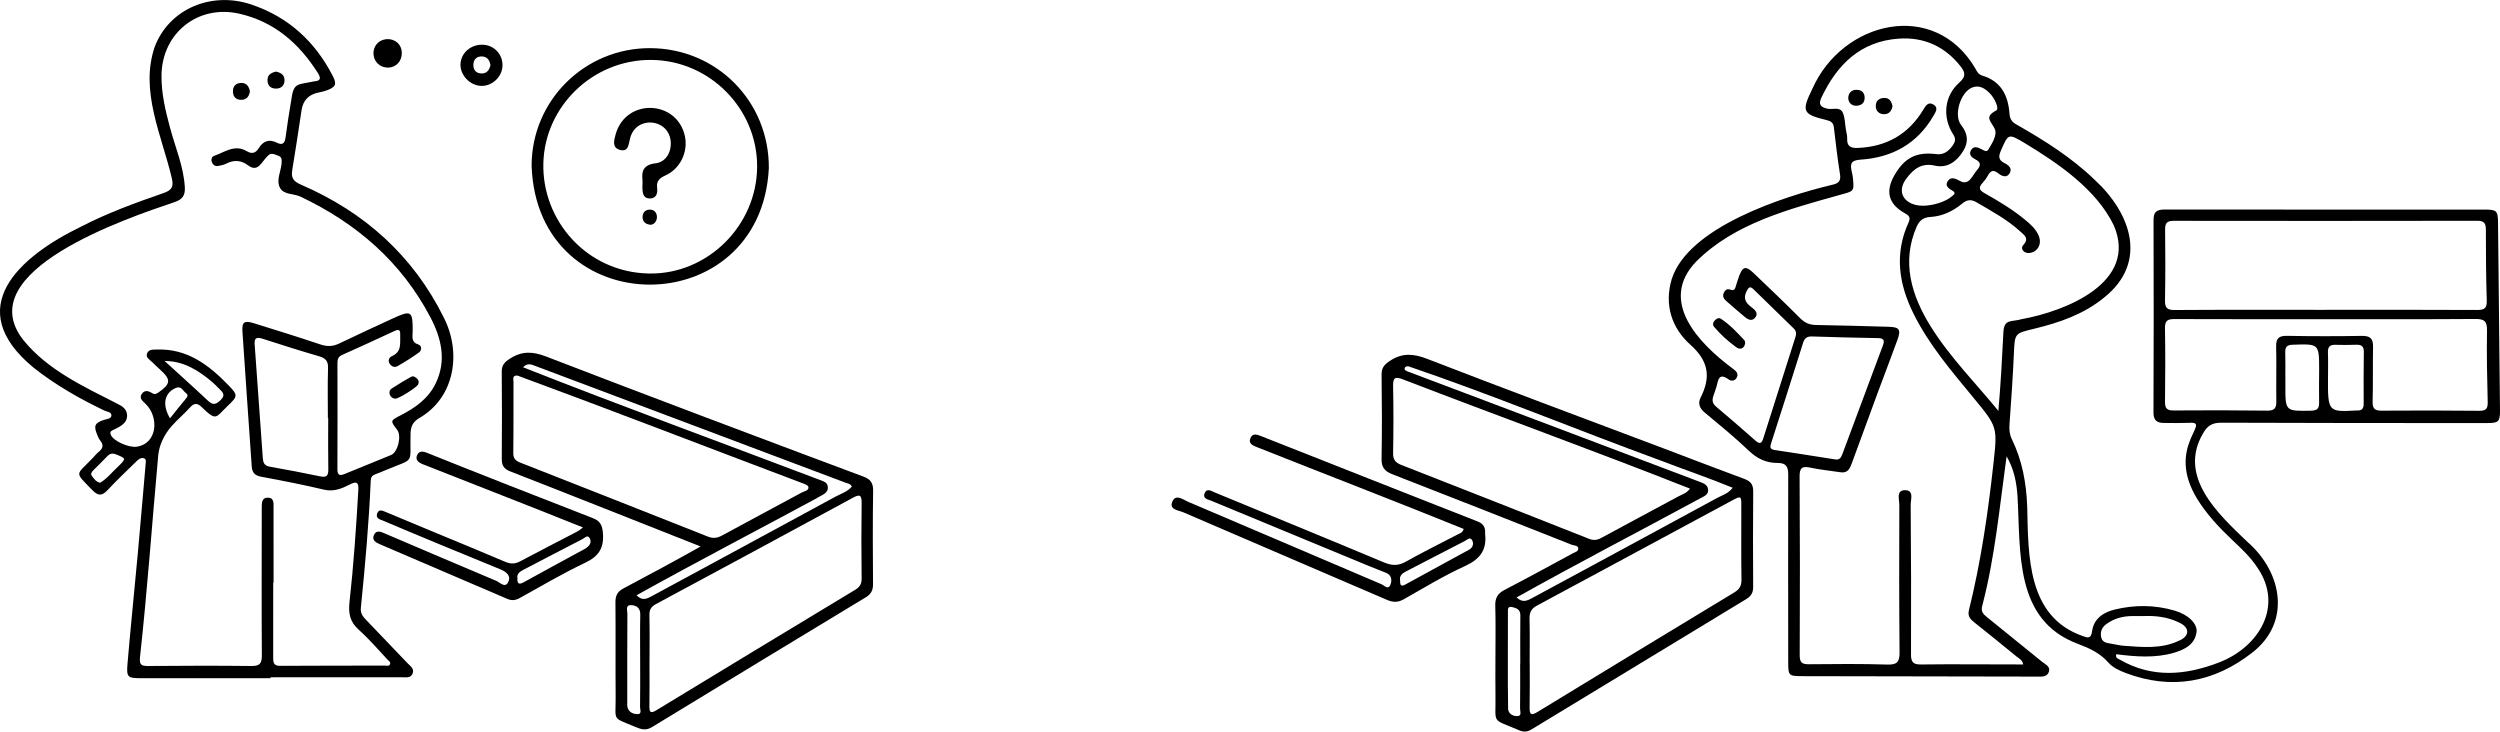 <?xml version="1.0" encoding="UTF-8"?>
<svg id="uuid-6cb5492d-2493-410d-a16f-42625be449df" data-name="Layer_1" xmlns="http://www.w3.org/2000/svg" viewBox="0 0 1321.35 386.66">
  <path d="M1060.57,241.18c-3.69,26.45-6.1,53.21-12.9,79.1-.79,2.88.57,4.33,2.48,5.87,9.73,7.84,19.44,15.69,29.12,23.58,1.73,1.41,4.57,2.5,3.66,5.32-.96,2.97-3.94,2.56-6.41,2.56-41.16-.07-82.32-.13-123.48-.23-7.92-.02-7.88-.11-7.89-8.17,0-32.83-.11-65.66,0-98.48.02-4.29-1.34-6.06-5.67-6.04-5.87.02-10.69-2.21-15.1-6.42-7.46-7.12-15.48-13.67-23.42-20.27-2.75-2.29-3.62-4.86-2.1-7.88,5.44-10.8,4.33-19.22-5.46-27.96-9.82-8.77-13.88-21.08-9.83-34.62,8.73-27.5,58.96-43.69,84.75-49.85,3.33-.71,4.81-1.89,4.19-5.68-1.34-8.21-2.24-16.49-3.24-24.75-.29-2.35-1.47-3.22-3.78-3.78-12.74-3.07-13.47-4.53-7.59-16.52,15.88-35.87,64.59-47.67,86.21-10.66.86,1.68,1.64,3.08,3.68,3.69,9.9,2.96,13.62,10.57,14.31,20.05.21,2.89,1.24,4.39,3.68,5.77,14.78,8.41,29.15,17.43,41.47,29.35,19.12,17.64,28.18,43.55,4.86,62.12-10.69,8.75-23.41,13.18-36.55,16.37-10.78,2.62-10.66,2.3-11.14,13.39-.54,12.47-1.45,24.92-2.32,37.37-.19,2.73.03,5.21,1.25,7.73,5.5,11.25,7.67,23.22,8.12,35.68.62,25.88-.07,57.95,29.14,68.29,2.96,1.12,4.59,1.65,5.18-2.63.92-6.59,6.06-9.88,11.95-11.31,10.51-2.56,21.16-2.49,31.6.55,7.3,2.12,12.27,7,11.62,11.45-.96,6.58-6.23,9.08-11.78,10.81-10.02,2.96-20.46,2.12-30.65.81-.58,2.11,1.07,2.39,2.05,2.95,17.22,9.86,34.77,8.14,52.41,1.35,20.86-8.11,34.16-29.61,20.18-50.03-3.67-5.64-8.57-10.16-13.42-14.74-6.92-6.54-13.39-13.49-18.43-21.61-17.05-27.83,8.3-41.2-4.25-40.22-4.49.17-9,.11-13.5.06-3.52-.04-5.38-1.42-5.36-5.44.13-33.99.15-67.99.03-101.98-.02-4.81,2.46-5.39,6.29-5.39,56.16.08,112.32.02,168.48.03,6.61,0,7.24.59,7.31,7,.35,32.99.71,65.98,1.03,98.97.06,6.15-.71,6.87-6.88,6.87-46.83-.02-93.65.02-140.48-.19-4.68-.02-7.29,1.59-9.49,5.49-13.65,22.95,7.81,42.66,23.33,57.48,18.53,16.11,23.32,42.65,2.39,58.69-19.99,15.58-42.4,19.78-66.61,10.66-3.43-1.29-6.93-2.91-9.34-5.64-4.34-4.92-9.81-7.44-15.79-9.71-33.9-12.43-30.43-48.55-32.14-78.18-.51-7.25-1.85-14.34-5.76-21.01ZM1069.35,351.16c-.51-2.5-2.23-3.11-3.43-4.09-7.47-6.12-14.98-12.2-22.54-18.21-2.1-1.67-3.47-3.31-2.73-6.31,6.28-25.38,10.06-51.17,12.92-77.14,2.18-19.75,2.27-19.68-10.39-35.04-11.64-14.13-23.62-28.05-31.83-44.61-7.73-15.6-10.16-31.61-2.66-48.03,1.43-3.12.06-3.91-2.26-5.24-8.34-4.77-9.99-11.41-5.19-19.79,5.36-9.36,11.67-12.56,22.16-11.24,4.01.51,6.65-1.68,8.74-4.66,1.16-1.65,1.74-3.37.35-5.5-6.01-9.22-4.98-20.6,3.18-27.75,3.6-3.15,2.93-5.46.69-8.33-8.29-10.62-19.39-15.71-32.66-14.81-20.32,1.37-32.76,13.68-41.03,31.23-1.66,3.52-.48,4.95,3.11,5.8,2.78.66,6.64-1.28,8.2,2.13,1.2,2.62,1.14,5.83,1.62,8.77.27,1.64.77,3.3.7,4.94-.17,4.11,1.94,5.06,5.6,4.91,15.13-.62,26.74-7.16,34.61-20.16,1.25-2.06,2.59-4.45,5.37-2.79,2.9,1.73,1.11,4.08-.03,6.06-8.57,14.79-21.92,22.01-38.51,23.08-5.5.35-5.43,2.63-4.59,6.47.21.97.46,1.95.56,2.94.74,7.5.64,7.18-6.75,9.19-26.73,7.52-55.7,14.94-75.99,35.19-20.34,21.04,1.42,43.4,19.3,56.68,1.47,1.11,3.1,2.35,2.17,4.52-.83,1.92-2.9,2.26-4.24,1.28-5.43-3.99-5.66.3-6.59,3.82-.47,1.76-1.23,3.44-1.75,5.19-.61,2.07-.26,3.72,1.59,5.28,7.02,5.89,13.93,11.9,20.79,17.97,2.17,1.92,3.26,1.55,4.1-1.12,5.64-17.89,11.32-35.77,17.02-53.65.56-1.75.48-3.19-.92-4.54-7.06-6.84-14.1-13.7-21.11-20.58-1.95-1.92-2.69-1.3-3.83,1-2.08,4.23.06,6.46,3.09,8.72,1.64,1.22,3.19,3.01,1.55,5.06-1.78,2.23-3.87,1.14-5.65-.37-3.3-2.8-6.61-5.6-9.85-8.47-1.16-1.03-1.9-2.37-1.22-4.01.65-1.56,1.78-2.54,3.52-1.87,2.18.84,2.55-.52,2.99-2.08.45-1.6,1-3.17,1.55-4.74,1.89-5.39,3.57-5.92,7.64-2.05,8.33,7.92,16.65,15.86,24.76,24,2.44,2.44,4.95,3.51,8.35,3.56,12.83.2,25.65.6,38.47.95,5.56.15,6.54,1.46,4.62,6.78-3.39,9.37-6.99,18.66-10.45,28.01-4.61,12.46-9.19,24.94-13.74,37.43-1.03,2.83-2.22,5.26-5.95,4.67-5.25-.83-10.57-1.29-15.75-2.41-4.27-.93-5.91-.22-5.87,4.65.21,31.49.2,62.99.06,94.48-.02,3.85,1.23,4.79,4.85,4.75,13.83-.14,27.67-.27,41.49.17,5.22.17,6.47-1.49,6.43-6.43-.24-25.99-.23-51.99-.12-77.98.01-2.77-1.74-7.59,2.77-7.75,5.22-.18,3.21,4.94,3.23,7.76.23,26.33.29,52.66.18,78.98-.02,4.11,1.12,5.43,5.32,5.37,18.03-.25,35.88.04,53.94-.01ZM1056.22,217.2c1.21-13.9,1.99-27.83,2.67-41.76.35-7.11,4.43-5.15,9.58-6.74,23.31-4.18,61.77-19.45,48.75-49.59-9.25-19.11-29.36-32.75-47.03-43.45-8.75-5.19-8.68-5.16-12.65,4.01-1.24,2.85-1.4,4.89,1.82,6.49,2.08,1.03,4.43,2.76,2.8,5.45-1.64,2.7-4.23,1.41-6.05-.04-2.55-2.03-4.02-1.37-5.43,1.22-.79,1.45-1.83,2.8-2.94,4.03-2.18,2.42-1.52,3.77,1.19,5.29,7.41,4.15,14.68,8.55,21.27,13.94,2.96,2.42,5.89,4.98,7.38,8.65,1.75,4.29-.59,8.49-4.89,9.01-2.9.35-5.12-2.22-3.32-4.17,3.29-3.57.6-5.2-1.52-7.15-6.93-6.35-15.16-10.77-23.2-15.48-2.9-1.7-5.03-1.39-7.61.74-4.83,3.98-10.45,6.67-16.75,7.03-3.72.22-5.7,1.79-7.2,4.99-16.48,37.46,21.66,70.91,43.13,97.52ZM1229.27,163.75c26.65,0,53.29-.07,79.94.08,3.86.02,5.27-.88,5.14-4.98-.39-12.48-.46-24.97-.47-37.46,0-3.31-.88-4.7-4.52-4.7-53.46.1-106.92.1-160.38.02-3.43,0-4.68,1-4.63,4.56.16,12.49.17,24.98-.06,37.47-.07,3.89,1.01,5.13,5.05,5.11,26.65-.18,53.29-.09,79.94-.09ZM1229.73,168.7c-26.82,0-53.64.05-80.47-.06-3.57-.02-5.04.84-4.98,4.72.21,12.99.18,25.99.01,38.98-.05,3.47,1.01,4.64,4.54,4.61,16.49-.13,32.99-.13,49.48.09,3.83.05,4.87-1.33,4.82-4.91-.15-9.66.14-19.33-.1-28.98-.11-4.44,1.54-5.72,5.84-5.64,13.16.24,26.32.24,39.48.02,4.37-.07,5.99,1.45,5.9,5.75-.19,9.66.04,19.33-.23,28.98-.11,3.8,1.2,4.82,4.86,4.79,17.16-.14,34.32-.1,51.48.07,3.51.04,4.58-1.06,4.49-4.56-.32-12.66-.61-25.32-.37-37.98.09-5.02-1.66-6.02-6.29-5.99-26.15.2-52.31.1-78.47.11ZM969.9,242.82c2.42.45,3.23-1.11,3.93-2.98,7.12-19.14,14.27-38.27,21.41-57.41.92-2.46.41-3.67-2.54-3.72-11.66-.19-23.32-.5-34.98-.88-2.58-.08-3.93.87-4.71,3.35-5.58,17.74-11.23,35.46-16.92,53.16-.63,1.95-.64,3.12,1.81,3.49,10.68,1.6,21.34,3.31,32,4.98ZM1016.19,108.75c5.69,0,12.33-2.25,15.36-4.91.95-.83,2.56-1.75.53-2.97-2.14-1.28-4.43-2.65-2.48-5.34,1.78-2.44,4.33-.89,6.33.12,4.93,2.72,6.49-3.08,9.17-5.94,1.86-2.27,1.99-3.99-1.02-5.46-1.82-.89-3.64-2.42-2.4-4.74,1.37-2.59,3.6-1.69,5.63-.64,1.16.6,2.67,1.72,3.55.26,2.07-3.41,4.92-7.8,3.44-11.01-1.86-4.03-5.87-6.22.83-9.77,1.67-.89-.91-6.49-3.46-9.06-2.53-2.54-5.54-4.57-9.35-3.01-6.16,2.51-9.88,14.66-5.78,19.81,3.64,4.57,3.99,9.02,1.08,13.75-3.38,5.51-8.39,9.2-14.93,7.71-7-1.59-11.16,1.68-14.83,6.48-6.34,7.93-.59,14.7,8.33,14.7ZM1230.44,199.74c-.15,18.35.41,17.97,15.33,17.2,2.53.17,3.55-.97,3.53-3.53-.06-9.14-.05-18.29.08-27.43.04-2.88-1.23-3.84-3.89-3.77-3.65.09-7.32.19-10.96.04-2.98-.13-4.24.95-4.12,4.02.17,4.48.04,8.97.04,13.46ZM1132.65,325.61c-1.83,0-3.66,0-5.49,0-5.12,0-9.88,1.27-14.01,4.34-2.15,1.6-3.12,3.85-2.66,6.58.5,2.96,2.84,3.3,5.2,3.66,2.3.35,4.57.98,6.88,1.14,9.78.7,19.62,1.74,28.93-2.61,6.04-2.43,6.03-7.19.05-9.76-5.96-2.93-12.37-3.62-18.91-3.34ZM1207.89,199.3s.02,0,.03,0c0,1.49,0,2.99,0,4.48-.04,13.67-.04,13.55,13.67,13.28,3.44-.07,4.22-1.42,4.15-4.47-.13-5.64.02-11.28.02-16.92,0-14.06,0-13.96-14-13.47-3.15.11-4.01,1.28-3.91,4.16.15,4.31.04,8.63.04,12.94Z"/>
  <path d="M142.94,358.46c-22.66,0-45.32,0-67.99,0-7.59,0-8.18-.35-7.54-7.89,1.64-19.24,3.63-38.46,5.39-57.69,1.46-15.9,2.78-31.82,4.19-47.73.11-1.19.38-2.61-1.02-2.98-1.56-.41-2.84.66-3.92,1.73-5.1,5.03-10.35,9.93-15.22,15.17-3.02,3.25-5.07,3.03-8.1-.1-9.58-9.89-8.69-7.47.08-16.68,1.15-1.21,2.21-2.53,3.49-3.57,2.25-1.83,2.51-3.66.63-5.93-.72-.87-1.15-2.02-1.59-3.09-1.92-4.65-1.25-6.16,3.57-7.76,1.54-.51,3.84-.52,3.97-2.29.14-1.94-2.36-2-3.75-2.67-13.23-6.35-25.93-13.56-37.45-22.72-37.99-31.33-7.83-58.52,25.3-74.54,13.91-7.2,28.6-12.52,43.35-17.64,4.34-1.51,5.62-3.22,4.48-7.89-5.28-22.61-17.07-46.21-9-69.53,7.59-19.92,29.89-29.46,51.2-22.22,19.47,6.61,33.41,19.44,42.78,37.52,2.35,4.53,1.74,6-3.07,7.8-1.39.52-2.86.84-4.32,1.13q-7.84,1.56-9.01,9.3c-1.61,10.52-3.14,21.05-4.9,31.54-.71,4.23.39,6.07,4.75,7.95,33.39,14.45,59.11,37.42,75.37,70.27,9.42,18.55,5.79,42.3-13.18,53.12-3.24,1.99-4.33,4.33-4.44,8.07-.48,16.74,2.75,12.66-13.23,19.37-1.84.77-3.68,1.55-5.55,2.24-1.6.59-2.19,1.54-2.27,3.35-.95,22.46-2.97,44.84-5.22,67.19-.27,2.68.9,4.41,2.57,6.14,7.39,7.68,14.77,15.38,22.11,23.11,1.43,1.51,3.7,2.85,2.69,5.42-1.02,2.61-3.59,2-5.66,2-23.16.04-46.33.02-69.49.02,0,.16,0,.32,0,.48ZM144.55,307.93s-.09,0-.14,0c0,13.16.03,26.33-.02,39.49-.01,2.58.12,4.52,3.6,4.5,18.49-.12,36.99-.08,55.48-.13.91,0,2.14.47,2.65-.71.51-1.17-.65-1.76-1.28-2.43-5.03-5.33-9.79-10.96-15.25-15.82-4.68-4.17-5.51-8.7-4.86-14.63,2.18-19.7,3.53-39.47,4.66-59.26.22-3.86-.76-4.78-4.38-2.93-4.26,2.18-8.53,4.02-13.76,2.79-10.99-2.59-22.08-4.78-33.19-6.83-3.45-.64-4.79-2.19-5.02-5.56-1.6-23.75-3.36-47.49-4.91-71.24-.33-5.03,1.04-5.89,6.04-4.34,11.73,3.66,23.47,7.28,35.11,11.2,3.57,1.21,6.61,1.16,10-.48,9.27-4.49,18.65-8.74,27.99-13.09,10.13-4.72,10.95-4.2,10.84,6.75-.03,2.68-.93,5.63,3.05,6.89,1.76.56,1.89,3.01.32,4.15-3.62,2.63-7.44,5.02-11.33,7.24-1.56.89-3.28.31-4.29-1.41-1-1.71-.04-3.27,1.23-3.82,5.55-2.4,4.25-7.2,4.43-11.54.11-2.63-1.02-2.71-3.04-1.77-9.2,4.27-18.4,8.52-27.66,12.65-2.07.92-2.47,2.32-2.47,4.33.04,18.66.07,37.32-.02,55.99-.02,3.28,1.18,3.68,3.9,2.55,8.13-3.37,16.33-6.59,24.46-9.98,3.64-1.51,5.66-10.13,3.25-13.28-3.74-4.88-3.73-4.85,1.92-7.76,7.67-3.95,14.56-8.78,18.44-16.87,5.85-12.18,2.94-23.92-2.84-34.93-15.34-29.24-39.04-49.67-68.63-63.72-3.68-1.75-9.04-.84-10.98-4.92-1.89-3.96.66-8.45.98-12.73.14-1.93.17-3.31-1.78-3.98-1.82-.63-3.72-1.88-5.51.06-3.35,3.15-5.09,9.02-10.42,5.03-3.7-2.8-7.51-2.98-11.61-.88-1.3.67-2.83.96-4.29,1.21-1.48.25-2.58-.51-3.18-1.88-.64-1.46-.15-3.01,1.1-3.45,5.59-1.96,10.97-6.29,17.32-2.47,2.81,1.69,4.73.88,6.26-1.58,2.42-3.88,5.52-5,9.72-2.88,2.93,1.48,4.09.17,4.49-2.84.84-6.43,1.85-12.85,2.93-19.25,1.33-9.99,2.99-8.38,12.17-10.38,3.86-.19,3.46-2.07,1.89-4.53-9.92-15.62-23.04-27.06-41.51-31.24-21.74-4.92-40.73,10.21-41.05,32.46-.14,9.6,2.07,18.77,4.54,27.95,2.79,10.39,7.16,20.38,7.79,31.34.26,4.42-1.37,6.53-5.58,7.9-24.91,8.41-108.44,36.46-79.76,72.87,12.79,15.82,31.85,24.55,49.59,33.61,2.65,1.27,5.11,2.85,5.23,6.1.15,4.62-4.39,6.31-7.84,8.05-1.14.55-1.21,1.34-.72,2.44,1.35,3.08,9.15,6.69,13.5,6.18,11.28-1.59,12-15.83,4.79-22.7-1.29-1.37-3.48-2.72-2.08-5.04,1.46-2.4,3.6-1.88,5.63-.57,1.13.73,2.04.49,3.15-.28,6.71-4.69,6.92-6.78,1.07-12.14-1.47-1.35-2.96-2.69-4.36-4.11-1.22-1.25-3.37-2.2-2.6-4.39.82-2.35,3.1-2.07,5.11-2.15,16.14-.61,27.62,8.2,38.02,18.97,4.98,5.16,4.87,5.71-.48,10.8-6.49,6.16-5.78,8.38-13.67.73-2.17-2.1-3.91-2.51-6.17.02-3.1,3.47-6.75,6.46-9.81,9.96-3.76,4.3-6.41,9.53-7.05,15.08-3.24,35.61-5.76,71.32-9.65,106.88-.43,4.11.52,4.84,4.22,4.82,18.16-.14,36.32-.22,54.48,0,4.32.05,5.72-1.05,5.68-5.55-.19-25.99-.05-51.99-.05-77.98,0-2.62-.07-5.57,3.41-5.44,3.24.12,2.82,3.16,2.82,5.44.03,13.16.02,26.33.02,39.49ZM173.47,221.01c-.06,0-.12,0-.18,0,0-8.82-.2-17.64.09-26.45.12-3.75-1.31-5.26-4.71-6.25-10.02-2.92-19.98-6.07-29.91-9.28-3.45-1.11-4.46-.22-4.14,3.39,1.52,19.88,2.77,39.79,4.28,59.68.17,2.35.76,4.04,3.53,4.53,8.99,1.6,17.96,3.29,26.89,5.16,3.55.74,4.25-.63,4.2-3.83-.16-8.98-.05-17.97-.05-26.95ZM86.98,190.78c7.67,7.01,15.42,13.93,22.98,21.06,2.56,2.42,4.13,2,6.55-.29,2.82-2.66,1.35-4.18-.6-6.02-1.21-1.14-2.29-2.41-3.56-3.48-7.27-6.12-15.03-11.23-25.37-11.27ZM52.93,255.15c3.71-2.18,6.52-5.87,9.71-8.77,4.09-4.05,4-4.06-1.23-6.19-2.07-.85-3.39-.44-4.8,1.04-2.28,2.39-4.63,4.7-6.98,7.03-.97.96-2.05,2.03-1,3.39,1.08,1.39,2.09,3.02,4.29,3.51ZM89.87,221.09c2.9-3.62,5.44-6.86,8.07-10.02.91-1.1,1.92-2.15.36-3.29-1.6-1.17-2.47-3.92-5.25-2.78-5.89,2.42-7.69,8.49-3.18,16.1Z"/>
  <path d="M790.4,347.12c0-9,.18-18-.09-26.99-.12-4.04,1.24-6.43,4.83-8.3,12.09-6.29,24.06-12.83,36.05-19.32,1.14-.61,2.95-1.03,3-2.38.07-1.99-2.19-1.7-3.4-2.18-31.65-12.53-63.32-25.01-95.04-37.36-3.94-1.54-5.62-3.67-5.54-8.11.27-14.82.21-29.65.01-44.48-.05-3.74,1.59-5.44,4.55-7.37,6.52-4.24,12.39-3.73,19.54-.96,42.28,16.36,84.77,32.16,127.18,48.16,13.51,5.1,26.97,10.34,40.53,15.32,3.34,1.22,4.65,3.04,4.62,6.6-.14,16.83-.14,33.65-.02,50.48.02,3.08-1.16,4.91-3.68,6.43-37.84,22.92-75.66,45.88-113.46,68.86-2.19,1.33-4.19,1.49-6.58.46-14.92-6.4-12.25-2.95-12.48-17.89-.11-7-.02-13.99-.02-20.99ZM893.22,258.26c-50.32-19.91-101.22-38.27-151.71-57.75-3.95-1.51-5.29-1.12-5.2,3.46.24,11.82.22,23.66,0,35.48-.07,3.44,1.19,5.06,4.25,6.25,33.1,12.95,66.17,25.97,99.21,39.05,2.4.95,4.28.8,6.54-.43,13.58-7.4,27.25-14.63,40.85-21.98,1.99-1.07,4.33-1.68,6.07-4.09ZM808.49,349.95h.02c0,7.99.11,15.99-.05,23.98-.08,3.73.79,4.43,4.11,2.4,34.63-21.12,69.29-42.19,104.01-63.17,2.75-1.66,3.9-3.46,3.85-6.74-.19-12.99-.07-25.98-.08-38.97,0-5.38-.09-5.5-5.02-2.85-34.38,18.5-68.73,37.09-103.13,55.56-2.91,1.56-3.86,3.61-3.78,6.81.19,7.66.06,15.32.06,22.98ZM915.77,257.79c-12.73-5.24-25.56-9.55-38.37-14.5-44.38-16.23-88.22-34.43-132.89-49.65-.73-.1-1.77-.1-2.06.93-.31,1.11.71,1.36,1.39,1.7,51.44,19.34,102.83,38.91,154.27,58.29,2.11.8,4.31,1.53,4.67,3.96.44,2.94-2.18,3.83-4.18,4.9-32.4,17.54-64.85,34.33-97.03,52.36,3.18,2.98,5.64,1.72,8.22.33,32.6-17.64,65.24-35.22,97.8-52.93,2.67-1.45,5.88-2.28,8.18-5.38ZM803.47,350.65s.04,0,.06,0c0-8.47-.08-16.94.04-25.41.05-3.2-2.18-3.88-4.41-4.41-2.43-.57-2.16,1.51-2.16,2.88.06,17.1-.2,34.23.11,51.32.53,2.63,2.83,3.48,4.83,3.47,2.55-.01,1.47-2.52,1.48-3.93.11-7.97.05-15.95.05-23.92Z"/>
  <path d="M370.3,288.84c-34.22-13.49-66.63-26.45-100.65-39.7-3.41-1.33-4.48-3.25-4.45-6.7.12-15.33.15-30.66-.01-45.99-.04-3.54,1.55-5.11,4.37-6.92,6.34-4.08,12.03-3.83,19.1-1.09,55.78,21.52,111.76,42.54,167.77,63.49,3.58,1.32,5.11,3.3,5.05,7.37-.25,16.49-.18,32.99-.05,49.49.03,3.24-1.1,5.25-3.82,6.9-37.71,22.82-75.41,45.66-113.04,68.63-3.28,2-5.83,1.12-8.85-.15-12.54-5.26-10.22-2.82-10.33-15.74-.14-16.66.06-33.33-.11-49.99-.04-3.62,1.07-5.8,4.33-7.5,13.93-7.41,26.79-14.27,40.69-22.11ZM273.5,198.5c-2.96-.2-2.09,2.04-2.1,3.45-.06,12.5.06,25-.11,37.5-.04,2.92,1.26,4.1,3.67,5.05,33.1,13,66.18,26.02,99.23,39.13,2.76,1.09,4.93.77,7.49-.63,14.01-7.65,28.13-15.1,42.16-22.72,1.33-.72,3.79-.93,3.43-2.95-.16-.91-2.32-1.63-3.69-2.15-50.04-18.86-99.91-38.19-150.09-56.68ZM343.3,348.67h-.02c0,8.16.09,16.32-.04,24.48-.05,3.46.64,4.09,3.82,2.16,34.92-21.26,69.91-42.43,104.92-63.56,2.4-1.45,3.47-3.06,3.43-5.96-.15-13.32-.19-26.64,0-39.96.07-4.6-1.28-4.55-4.79-2.65-34.6,18.79-69.26,37.47-103.94,56.11-2.53,1.36-3.51,3-3.44,5.9.2,7.82.07,15.65.07,23.48ZM450.24,257.18c-.76-1.54-2.24-1.65-3.42-2.09-54.56-20.58-109.15-41.09-163.73-61.61-2.11-.79-4.23-1.9-6.63.64,52.16,20.6,104.83,39.79,157.26,59.69,1.73.65,3.55,1.2,3.8,3.45.42,3.65-3.43,4.38-5.77,6.03-31.81,17.17-63.69,33.72-95.3,51.33,3.03,3.14,5.46,1.86,8.04.47,32.31-17.51,64.66-34.96,96.95-52.51,2.99-1.63,6.44-2.63,8.79-5.4ZM338.35,349.76c0-8.3-.13-16.6.06-24.9.08-3.62-2.15-4.94-4.84-5.03-3.17-.1-1.95,2.88-1.97,4.52-.11,15.6-.07,31.21-.06,46.81-.44,3.92,1.56,6.15,5.25,6.3,2.7.11,1.48-2.45,1.5-3.79.13-7.97.06-15.94.06-23.9Z"/>
  <path d="M773.63,279.57c-36.18-14.69-72.73-28.7-109.03-43.14-2.09-.83-4.95-1.77-3.71-4.83,1.21-2.98,3.76-1.84,6-.96,38.01,15.01,76.01,30.03,114.05,44.95,3.23,1.21,4.28,3.34,3.99,6.51,1.04,8.55-2.68,13.46-10.62,17.08-11.17,5.09-21.72,11.54-32.43,17.59-3.08,1.74-5.69,1.63-8.9.25-35.84-15.48-71.75-30.78-107.58-46.26-2.54-1.1-7.66-1.34-5.73-5.72,1.82-4.13,5.62-.96,8.24.15,34.1,14.48,68.15,29.09,102.24,43.59,1.47.63,3.65,3.32,4.8.09.79-2.2.71-4.95-2.52-6.18-5.74-2.19-11.4-4.58-17.08-6.93-25.03-10.33-50.06-20.66-75.06-31.06-1.79-.74-4.92-1.14-3.51-4.21,1.2-2.61,3.46-.96,5.21-.24,29.8,12.27,59.63,24.48,89.36,36.94,4.19,1.75,7.54,2.02,11.64-.3,8.96-5.07,18.25-9.58,27.37-14.38,1.12-.59,2.62-.8,3.26-2.94ZM739.99,306.49c.05,2.25.05,3.96,2.75,2.47,11.2-6.17,22.43-12.28,33.67-18.39,2.21-1.2,2.6-3.32,1.65-5.09-1.02-1.9-2.69-.12-3.82.45-10.5,5.36-20.92,10.86-31.41,16.25-2.02,1.04-3.13,2.39-2.84,4.31Z"/>
  <path d="M343.72,25.45c35.2.18,62.87,28.21,62.64,63.44-4.15,82.21-122.52,82.33-125.38-1.24-.03-34.51,28.08-62.37,62.74-62.2ZM344.17,31.67c-30.87-.17-56.13,24.5-56.98,54.41-.86,30.46,22.93,57.76,55.61,58.48,31.03.68,57.17-25.22,57.37-56.35.2-30.76-25.17-56.37-56.01-56.54Z"/>
  <path d="M308.13,278.78c-28.63-11.52-56.29-22.16-84.79-33.46-2.19-.91-4.04-2.26-2.83-4.87,1.06-2.28,3.18-1.94,5.2-1.11,29.11,11.74,58.37,23.09,87.61,34.5,4.04,1.56,5.07,3.92,5.37,8.19.55,7.76-2.33,12.04-9.35,15.38-11.84,5.64-23.19,12.31-34.67,18.68-2.25,1.24-4.19,1.46-6.57.44-22.42-9.66-44.87-19.25-67.3-28.87-2.06-.88-4.32-2.07-3.22-4.74,1.28-3.11,3.88-1.78,5.97-.89,19.57,8.31,39.09,16.73,58.7,24.95,1.92.81,4.61,3.93,6.25.9,1.81-3.33-.55-5.54-4.07-6.98-20.74-8.5-41.51-17.02-62.13-25.78-1.84-.59-3.79-1.39-2.95-3.73.91-2.53,2.95-1.43,4.63-.74,9.2,3.82,18.39,7.67,27.59,11.5,11.81,4.91,23.66,9.73,35.41,14.77,2.86,1.23,5.22,1.22,7.97-.25,10.11-5.4,20.33-10.6,30.49-15.91.7-.36,1.28-.95,2.68-2ZM273.48,305.64c-.19,3.37,1.18,3.3,3.57,1.97,9.3-5.16,18.67-10.2,28-15.3,2.82-1.72,8.71-3.54,6.67-7.78-1.09-2.13-2.7-.2-3.78.36-10.5,5.37-20.92,10.91-31.4,16.32-1.93,1-3.42,2.09-3.07,4.42Z"/>
  <path d="M265.58,34.96c-.28,5.74-5.49,10.6-11.2,10.44-6.1-.17-11.39-5.86-10.98-11.82.4-5.89,5.79-10.31,12.09-9.93,5.93.36,10.38,5.34,10.09,11.31ZM259.24,34.47c-.39-2.63-1.72-4.52-4.42-4.63-2.63-.11-4.46,1.31-4.61,4.14-.17,3.01,1.37,4.81,4.38,4.85,2.77.03,4.05-1.89,4.65-4.35Z"/>
  <path d="M212.37,27.88c.1,4.39-2.91,7.7-7.14,7.86-10.05-.07-10.64-14.36-.58-15.07,4.39-.11,7.63,2.9,7.73,7.2Z"/>
  <path d="M922.41,181.34c-.51,3.03-2.74,3.63-4.71,2.2-4.28-3.12-8.28-6.67-11.71-10.77-.86-1.04-.72-2.16.14-3.17.92-1.08,2.15-1.96,3.46-1.11,4.76,3.1,8.57,7.29,12.43,11.4.29.31.26.94.38,1.45Z"/>
  <path d="M1000.26,56.14c-.47,2.61-1.94,4.34-4.67,4.22-2.43-.11-4.09-1.67-4.16-4.16-.08-2.75,1.54-4.31,4.31-4.43,2.96-.13,4.01,1.85,4.53,4.37Z"/>
  <path d="M981.38,55.89c-6.12.33-5.88-8.77.04-8.41,2.5.05,4.05,1.45,4.12,3.99.08,2.77-1.46,4.21-4.17,4.42Z"/>
  <path d="M208.94,210.71c-2.78.01-4.3-3.84-1.92-5.35,3.3-2.19,6.72-4.23,10.19-6.16,1.35-.75,2.55.18,3.48,1.22.74.83.76,1.76.3,2.76-.73,1.6-10.29,7.61-12.04,7.53Z"/>
  <path d="M145.76,37.84c2.76.52,4.63,1.79,4.62,4.57-.01,2.73-1.67,4.37-4.37,4.42-2.96.06-4.67-1.58-4.62-4.62.04-2.92,2.2-3.78,4.37-4.38Z"/>
  <path d="M132.09,48.38c-.46,2.55-1.7,4.33-4.51,4.38-2.83.05-4.35-1.57-4.46-4.25-.12-3,1.61-4.73,4.56-4.67,2.74.05,4,1.98,4.41,4.54Z"/>
  <path d="M339.55,94.74c-.41-3.98.3-7.66,6.97-8.44,5.64-.66,8.63-6.3,7.92-12.1-1.59-11.79-18.43-13.04-21.41-1.07-.82,2.88-.69,7.3-5.27,6.12-4.45-1.14-3.23-5.09-2.34-8.36,5.47-19.19,32.5-18.11,36.6,1.15,1.73,8.29-2.48,17.17-10.33,20.69-3.18,1.43-4.83,3-4.37,6.62.37,2.93-.48,5.62-4.03,5.55-4.92-.17-3.49-6.16-3.72-10.16Z"/>
  <path d="M343.96,118.81c-2.95-.24-4.36-1.79-4.33-4.18.03-2.13,1.29-3.79,3.68-3.82,5.05-.32,5.15,7.42.65,8Z"/>
</svg>
